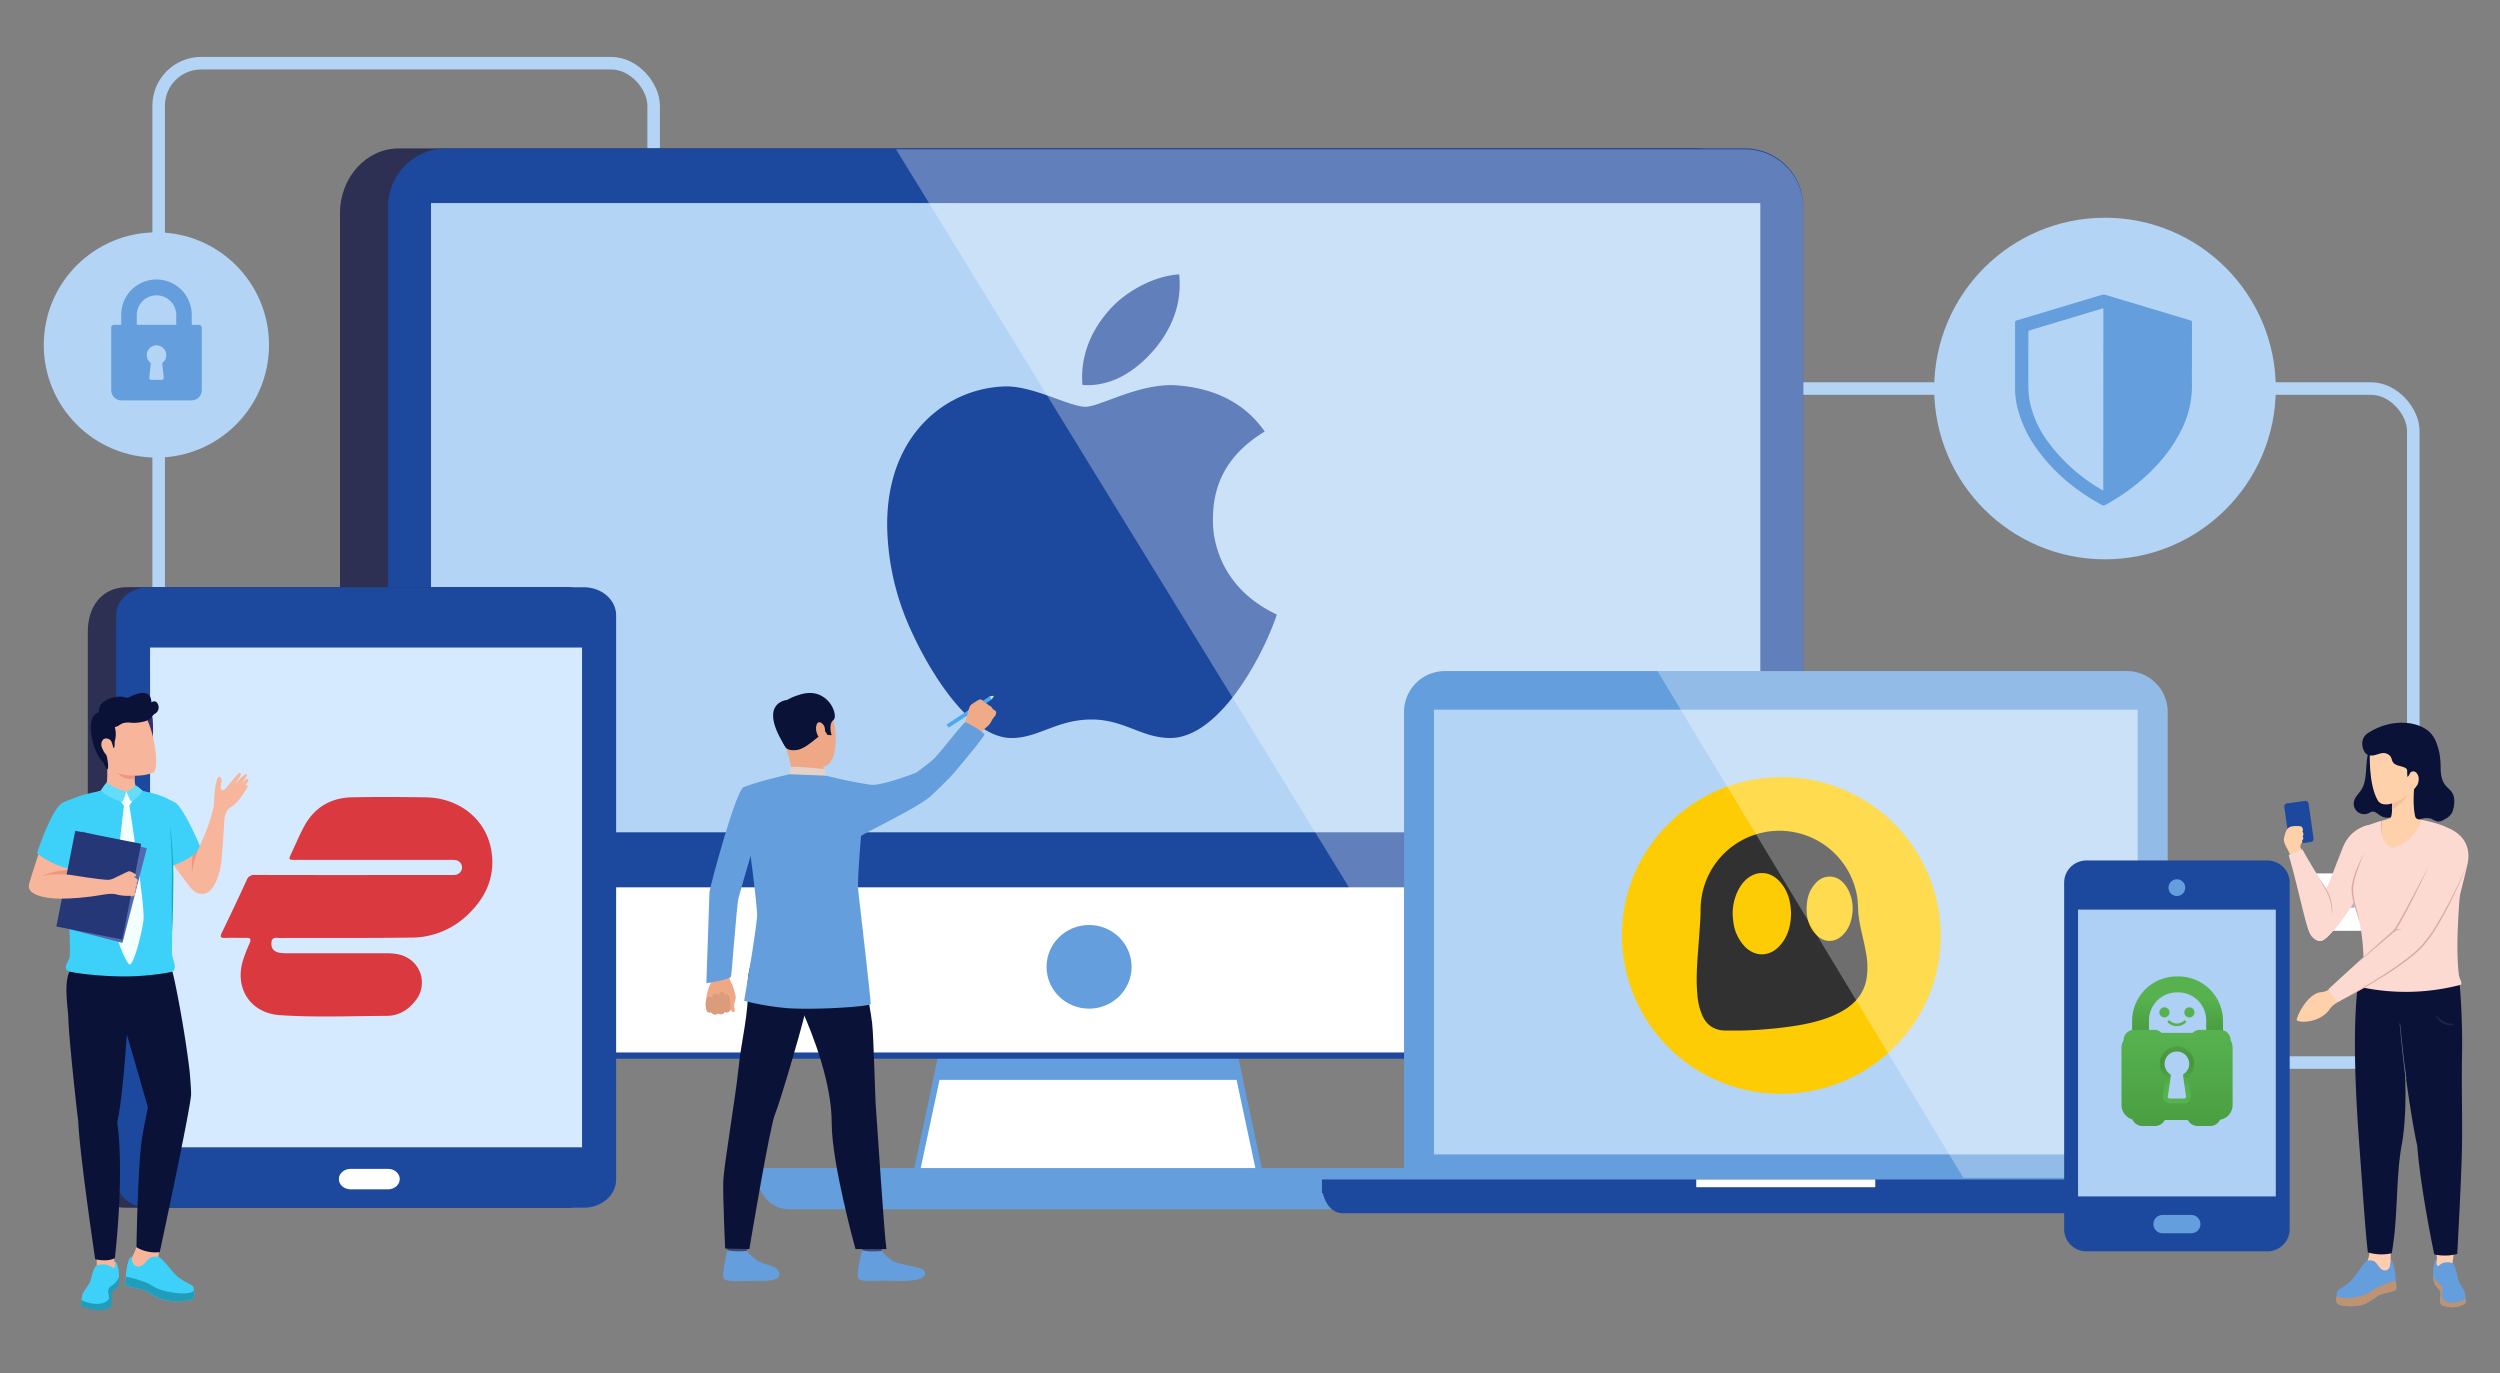 <svg xmlns="http://www.w3.org/2000/svg" xmlns:xlink="http://www.w3.org/1999/xlink" viewBox="0 0 1196 657"><rect x="0" y="0" width="1196" height="657" fill="#808080" stroke="none"/><defs><linearGradient id="Degradado_sin_nombre_5" x1="-1161.3" y1="2008.23" x2="-1161.29" y2="2006.67" gradientTransform="matrix(26.67, 0, 0, -17.65, 32008.65, 35923.45)" gradientUnits="userSpaceOnUse"><stop offset="0" stop-color="#56b14e"/><stop offset="0.54" stop-color="#4a9e41"/><stop offset="1" stop-color="#357c2a"/></linearGradient><linearGradient id="Degradado_sin_nombre_2" x1="-1176.88" y1="1999.5" x2="-1176.88" y2="2001.06" gradientTransform="matrix(32.64, 0, 0, -28.25, 39452.62, 57025.18)" gradientUnits="userSpaceOnUse"><stop offset="0" stop-color="#4a9e41"/><stop offset="1" stop-color="#56b14e"/></linearGradient><linearGradient id="Degradado_sin_nombre_3" x1="-1020.26" y1="2007.22" x2="-1020.29" y2="2008.33" gradientTransform="matrix(10.04, 0, 0, -16.64, 11289.46, 33920.23)" gradientUnits="userSpaceOnUse"><stop offset="0" stop-color="#56b14e"/><stop offset="0.3" stop-color="#4a9e41"/><stop offset="0.35" stop-color="#45973c"/><stop offset="0.52" stop-color="#3c8732"/><stop offset="0.72" stop-color="#367e2b"/><stop offset="1" stop-color="#357c2a"/></linearGradient><linearGradient id="Degradado_sin_nombre_4" x1="-1020.26" y1="2007.22" x2="-1020.29" y2="2008.33" gradientTransform="matrix(10.04, 0, 0, -16.64, 11289.46, 33920.23)" gradientUnits="userSpaceOnUse"><stop offset="0" stop-color="#56b14e" stop-opacity="0.15"/><stop offset="1" stop-color="#9bf893" stop-opacity="0.26"/></linearGradient></defs><g style="isolation:isolate"><g id="Capa_1" data-name="Capa 1"><rect x="801.61" y="185.87" width="352.92" height="322.44" rx="20.32" style="fill:none;stroke:#b4d4f5;stroke-miterlimit:10;stroke-width:6px"/><rect x="75.9" y="30.24" width="236.8" height="399.1" rx="20.32" style="fill:none;stroke:#b4d4f5;stroke-miterlimit:10;stroke-width:6px"/><path d="M839.69,474c0,17.13-12.58,31-28.11,31H190.76c-15.53,0-28.11-13.87-28.11-31V102c0-17.12,12.58-31,28.11-31H811.58c15.53,0,28.11,13.88,28.11,31Z" style="fill:#2d3053"/><polygon points="603.54 565.53 437.5 565.53 461.51 452.96 579.54 452.96 603.54 565.53" style="fill:#fff;stroke:#649edd;stroke-miterlimit:10;stroke-width:3px"/><polygon points="594.68 516.61 580.81 452.96 460.24 452.96 446.37 516.61 594.68 516.61" style="fill:#649edd"/><path d="M663.35,578.51H377.7c-15.16,0-17.49-19.71-17.49-19.71H680.83S678.5,578.51,663.35,578.51Z" style="fill:#649edd"/><path d="M862.69,430.45a27.87,27.87,0,0,1-28.11,27.64H213.76a27.87,27.87,0,0,1-28.11-27.64V98.68A27.88,27.88,0,0,1,213.76,71H834.58a27.88,27.88,0,0,1,28.11,27.65Z" style="fill:#1c489e"/><path d="M185.65,423v54.41A27.88,27.88,0,0,0,213.76,505H834.58a27.88,27.88,0,0,0,28.11-27.64V423Z" style="fill:#fff;stroke:#1c489e;stroke-miterlimit:10;stroke-width:3px"/><rect x="206.19" y="97.15" width="635.95" height="301.02" style="fill:#b4d4f5"/><ellipse cx="521.01" cy="462.53" rx="20.34" ry="20.01" style="fill:#649edd"/><path d="M610.83,294c-6,18.22-26.74,58.73-50.82,59.07-13.91,0-22.08-8.86-37.82-8.86-16.26,0-25.08,8.56-37.56,8.86-23.85.75-46.74-43.83-53.07-62a123.08,123.08,0,0,1-7.14-40.22c0-43.93,29.36-65.52,57-66,13.37,0,30.42,9.76,37.85,9.76,7,0,26.24-11.64,43.82-10.25,18.57,1.44,32.65,8.77,41.95,22.08-16.65,10.11-24.86,23.83-24.76,42C580.27,249.44,578.54,278.8,610.83,294Zm-93-109.85c-1.07-13.66,4-25.8,12.69-35.61,7.86-9.16,21.69-16.59,33.61-17.28.42,5.25,1.66,19.86-11.88,35.91C542.53,178.51,530.75,185.15,517.81,184.16Z" style="fill:#1c489e"/><g style="opacity:0.3"><path d="M834.58,71.45H428.67L695,505.43H834.58a27.87,27.87,0,0,0,28.11-27.64V99.1A27.88,27.88,0,0,0,834.58,71.45Z" style="fill:#fff"/></g><path d="M1036.94,567.1V340.59a19.54,19.54,0,0,0-19.54-19.54H691.23a19.54,19.54,0,0,0-19.54,19.54V567.1Z" style="fill:#649edd"/><path d="M1066.07,580.43H642.56c-8.78,0-10.13-11.63-10.13-11.63h443.78S1074.86,580.43,1066.07,580.43Z" style="fill:#1c489e"/><rect x="632.43" y="564.26" width="443.78" height="6.52" style="fill:#1c489e"/><rect x="811.49" y="564.26" width="85.64" height="3.7" style="fill:#fff"/><rect x="685.98" y="339.51" width="336.68" height="212.77" style="fill:#b4d4f5"/><ellipse cx="852.51" cy="447.69" rx="56.32" ry="66.19" style="fill:#313131"/><path d="M852.23,371.79c-41.9,0-76.12,33.83-76.31,75.12a76,76,0,0,0,75.68,76.36c42.54.16,76.81-33.64,76.82-75.49A76,76,0,0,0,852.23,371.79Zm40.7,96.6c-1.33,7.16-5.7,12-11.85,15.46-6.36,3.57-13.32,5.34-20.43,6.61A197.14,197.14,0,0,1,832.89,493c-2.47,0-4.95,0-7.42,0-5.28,0-9-2.5-11.14-7.3A31.09,31.09,0,0,1,812,475.47c-.79-8.59.14-17.12.74-25.67.33-4.82.8-9.64.82-14.48a37.71,37.71,0,0,1,74.86-6.64c.53,3.18.37,6.39.76,9.57.72,5.8,2.45,11.39,3.43,17.13A36.48,36.48,0,0,1,892.93,468.39Z" style="fill:#fdcc04"/><path d="M856.83,437.15c-.14,6-1.6,11.39-5.85,15.74-4.8,4.9-11.38,4.87-16.22,0a20.7,20.7,0,0,1-5.6-12.57,24.49,24.49,0,0,1,3.2-15.91,16.3,16.3,0,0,1,2.76-3.43c4.63-4.41,11-4.43,15.54,0S856.7,431.05,856.83,437.15Z" style="fill:#fdcc04"/><path d="M886.32,435.12c-.22,4.45-1.3,8.76-4.71,12.16-3.82,3.81-9,3.82-12.72-.08-4.19-4.36-5.1-9.76-4.39-15.51a15.74,15.74,0,0,1,4.45-9.53,8.6,8.6,0,0,1,12.76.07C884.63,425.16,886.41,430.08,886.32,435.12Z" style="fill:#fdcc04"/><path d="M1037.06,563.47V340.59a19.53,19.53,0,0,0-19.53-19.54H792.93L939.27,563.47Z" style="fill:#fff;opacity:0.3"/><path d="M998.12,411.66h86.63a10.63,10.63,0,0,1,10.63,10.63V588a10.64,10.64,0,0,1-10.64,10.64H998.12A10.63,10.63,0,0,1,987.49,588V422.29A10.63,10.63,0,0,1,998.12,411.66Z" style="fill:#1c489e"/><rect x="994.13" y="435.16" width="94.61" height="137.21" style="fill:#aed0f4"/><path d="M1045.41,424.66a4,4,0,1,1-4-4A4,4,0,0,1,1045.41,424.66Z" style="fill:#649edd"/><path d="M1052.69,585.61a4.37,4.37,0,0,1-4.38,4.37h-13.75a4.36,4.36,0,0,1-4.37-4.37h0a4.37,4.37,0,0,1,4.37-4.38h13.75a4.38,4.38,0,0,1,4.38,4.38Z" style="fill:#649edd"/><path d="M282.38,556.58c0,11.72-4.46,21.21-10,21.21h-212c-13.42,0-18.37-9.49-18.37-21.21V302.11c0-11.71,6.5-21.21,18.88-21.21H272.41c5.51,0,10,9.5,10,21.21Z" style="fill:#2d3053"/><path d="M71,577.76c-8.54,0-15.46-6-15.46-13.41v-270c0-7.41,6.92-13.41,15.46-13.41H279.29c8.54,0,15.47,6,15.47,13.41v270c0,7.41-6.93,13.41-15.47,13.41Z" style="fill:#1c489e"/><rect x="71.8" y="309.78" width="206.65" height="239.09" style="fill:#d6eaff"/><path d="M191.25,564.08c0,2.72-2.53,4.91-5.66,4.91H167.77c-3.13,0-5.67-2.19-5.67-4.91h0c0-2.71,2.54-4.91,5.67-4.91h17.82c3.13,0,5.66,2.2,5.66,4.91Z" style="fill:#fff"/><path d="M169.1,418.62c-15.7,0-31.4,0-47.1-.05a3.73,3.73,0,0,0-4,2.5q-5.81,12.65-11.89,25.15c-1.13,2.32-.24,2.53,1.76,2.47,3.31-.09,6.63,0,9.94,0,2.17-.06,2.43.69,1.6,2.56a76.4,76.4,0,0,0-3.11,8c-4.25,13.51,3.49,25.46,17.62,26.4,17,1.14,34,.41,51.05.34,5.95,0,10.55-3,14.06-7.63a13.64,13.64,0,0,0-5.18-20.71c-3-1.42-6.17-1.61-9.38-1.61-15.48,0-31,0-46.44,0a24.54,24.54,0,0,1-4.29-.24c-2.64-.46-4.11-2-3.9-4.83.22-3,2.5-2.24,4.23-2.24,20.9-.06,41.79.08,62.69-.18a38.86,38.86,0,0,0,27-10.95c9.1-8.64,13.56-19.14,11.11-31.67-2.83-14.5-15.6-24.29-31.35-24.5-11.72-.16-23.44-.23-35.15,0-9.9.21-17.66,4.64-22.56,13.35-2.38,4.22-4.21,8.75-6.28,13.14-1.62,3.44-1.61,3.45,2.15,3.45H215a13.81,13.81,0,0,1,3.29.19,3.47,3.47,0,0,1,2.71,3,3.4,3.4,0,0,1-1.61,3.39c-1.19.85-2.54.64-3.85.64Z" style="fill:#da3940"/><path d="M69.72,379.05c-1.12,2.62-4.62,6.05-7.43,6.48C52.7,386.94,48.47,381,47,378.75c.19-.08.51-.17.74-.24a5.6,5.6,0,0,0,3.42-4.64,46,46,0,0,0-.37-11L64,367.59c.14.92.24,1.93.32,3,0,.63.08,1.24.11,1.84s0,1.12.05,1.63a4.41,4.41,0,0,0,2.62,3.89Z" style="fill:#f7b59c"/><path d="M67.06,353.2a7.68,7.68,0,0,0,1.77,5.15A5,5,0,0,0,72,360.52c1.39.16,1.5-16.76.81-17.67a4.29,4.29,0,0,0-4.09-1.57" style="fill:#362d70"/><path d="M64.46,372.39a14,14,0,0,1-3.11.23c-3.12-.5-4.88-2.28-5.52-4.08a20.77,20.77,0,0,0,8.52,2C64.39,371.18,64.43,371.79,64.46,372.39Z" style="fill:#ed9780"/><path d="M67.46,340.17c6.31,5.46,9,28,6,29.34-5.57,2.49-16.05,2.16-20.9-1.62C47.3,363.79,47,354.11,47,348c-.07-5.56,1.29-13,8.33-12.81A19.45,19.45,0,0,1,67.46,340.17Z" style="fill:#f7b59c"/><path d="M50.07,346.59a5.89,5.89,0,0,0,6.41.71A22.56,22.56,0,0,1,58.7,346a9.73,9.73,0,0,1,4.17-.22,19.36,19.36,0,0,0,5.92-.59A6.84,6.84,0,0,0,71.52,344a9.28,9.28,0,0,0,1.42-1.38,4.22,4.22,0,0,1,.77-.91,6,6,0,0,1,.69-.41,3.53,3.53,0,0,0,.39-5.45,1.62,1.62,0,0,0-.68-.34,2.47,2.47,0,0,0-1.68.51,5.81,5.81,0,0,0-.76-3,3.82,3.82,0,0,0-2.77-1.51,8.19,8.19,0,0,0-3.21.44,19.19,19.19,0,0,0-3.13,1.23,4.4,4.4,0,0,1-1.69.6,6.9,6.9,0,0,1-2-.4,8.55,8.55,0,0,0-3.45.11,13,13,0,0,0-5.83,2.27,5.61,5.61,0,0,0-2.11,6" style="fill:#0a1237"/><path d="M52.94,344.07a6.74,6.74,0,0,1,2,3.87,12.35,12.35,0,0,1,0,6.58c-.2.6.05,3.46-.57,3.34-.24-.05-.52-2-1.09-3.12-.87-1.68-3.35-1.89-4.17-.66-1.48,2.2,0,4.22.43,5.24.37.83,1.27,1.57,1.52,2.41.31,1.08,1,5.09.45,6.15-.47.89-1.74-2.8-2.41-3.46-5-4.9-8.27-20.62-2.89-23.18a4.22,4.22,0,0,1,3.32-.47" style="fill:#0a1237"/><path d="M82.48,464.82c-3.3,4.38-16.12,4.15-21.6,3.86-21.14-1.1-27.63-3.86-27.63-3.86-4-1.21,0-5.3.12-7.26.58-16.6-2.79-42.62-2.79-42.62l7-33.89a73.64,73.64,0,0,1,10-2.54s4.19,6.89,12,7a8.84,8.84,0,0,0,9.11-7,48.19,48.19,0,0,1,11.71,3.72l2.29,31.06-.43,42.1a14.23,14.23,0,0,0,.87,4.42C83.69,461.43,84.12,463.73,82.48,464.82Z" style="fill:#3dd1f9"/><path d="M91.18,397.53s8.18,16.13,9.13,18.24c3.16,6.94-3.2,16-9.08,9-2.77-3.3-13.57-18.25-13.57-18.25" style="fill:#f7b59c"/><path d="M92.76,403.17s-2.18,13.12,0,20l4-16.28Z" style="fill:#ed9780"/><path d="M36.29,407.88a91.23,91.23,0,0,1-3.8,8.33,59.88,59.88,0,0,1-3.2,5.46,20.58,20.58,0,0,1-4.44,5c-5.83,4.32-11.34-1.88-11-3.5s5.26-16.71,5.26-16.71Z" style="fill:#f7b59c"/><path d="M32.49,416.21a59.88,59.88,0,0,1-3.2,5.46H24.67L20.24,419A35.44,35.44,0,0,1,32.49,416.21Z" style="fill:#ed9780"/><path d="M83.87,384a52.58,52.58,0,0,0-9.58-4.09L77,387.26l-.69.14s-1.83,9.39-1.83,9.72S78.16,408,78.16,408l4.24,6.05a31.12,31.12,0,0,0,13.71-8.31S88.21,386.8,83.87,384Z" style="fill:#3dd1f9"/><path d="M30,384a85.64,85.64,0,0,1,10.63-3.87l-2.08,7.23.69.13s1.94,9.41,1.84,9.72a115.52,115.52,0,0,1-7.81,18.49,41.22,41.22,0,0,1-15.58-7.49S24.58,386.91,30,384Z" style="fill:#3dd1f9"/><path d="M51.05,374.73s-1.73,3.71-4.22,3.91c0,0,2.94,7.53,13.19,7.66,0,0,7.34-.31,9.17-7.67a8.55,8.55,0,0,1-4.23-2.8,5.25,5.25,0,0,1-3.45,2.68s-.3,4.63-.83,4.94-1-4.94-1-4.94S56,378.33,51.05,374.73Z" style="fill:#3dd1f9"/><path d="M81.24,393.92c.59,4.3,1,8.63,1.3,13s.45,8.68.42,13-.12,8.67-.18,13-.23,8.68-.45,13c-.13-4.34-.15-8.68-.18-13s0-8.67.09-13,0-8.66-.21-13S81.57,398.25,81.24,393.92Z" style="fill:#1baac1"/><path d="M59.31,385.14s-5.69,47.11-5.24,54.25,6,21.37,7.91,22,5.89-14.82,6.69-21.27-6.81-55.11-6.81-55.11" style="fill:#f3feff"/><path d="M58.61,379a5.17,5.17,0,0,1,3.49-.19c.77.35,1.56,2.49,1.68,3.1s-1.25,2.69-1.86,3.44a11,11,0,0,1-2.61.13,8.21,8.21,0,0,1-2-3.69A3.72,3.72,0,0,1,58.61,379Z" style="fill:#f3feff"/><path d="M112,381.75l-.62-1.74-4-2L104,379.8l-1.17,5.12.26.56-.79,0a85.29,85.29,0,0,1-3,10.32c-1.72,4.73-4.33,9.73-5.19,12.43-.24.75-.55,1.78-.89,3h0s-.11.33-.26.89l-.06.18h0c-.89,3.3-3.12,13.21,1.78,14.95,8.84,3.15,11.15-14.37,11.15-14.37.69-6.86,1.18-14.73,1.47-20.22a10.86,10.86,0,0,1,1.57-5.2,9.43,9.43,0,0,1,2.31-1.87C113.1,384.36,112,381.75,112,381.75Z" style="fill:#f7b59c"/><path d="M102.28,385.68s.18-10.68,2.12-14.05a1.28,1.28,0,0,1,1.52,1c.42,1.29-.65,3.57-.21,4.76s1.13.68,2,0,6.14-7.7,7-7.66.46,1.09.14,1.7-3,4.66-3,4.66,5.12-6.73,6.2-5.67c.7.69-4.16,6.73-4.16,6.73s4.06-5.44,4.81-4.43-3,5.06-3,5.06,2.17-2.74,2.68-2.19c.63.71-2.35,4.59-3.16,5.84s-3,3.68-4.16,4.14-2,.72-2.31,1.6" style="fill:#f7b59c"/><rect x="31.16" y="400.12" width="32.13" height="46.66" transform="matrix(0.97, 0.25, -0.25, 0.97, 108.89, 1.86)" style="fill:#516aaf"/><rect x="31.16" y="400.12" width="32.13" height="46.66" transform="translate(82.87 -1.13) rotate(11.16)" style="fill:#253777"/><path d="M32,418.38c-.79,0-1.87-.07-3.11-.1h0l-.93,0H27.8c-3.42,0-13.57.37-14,5.55-.33,4,6.72,6,15,6.08,11.26.13,24.78-2.63,25-2.68L53.32,421C46.07,420.86,34.84,418.52,32,418.38Z" style="fill:#f7b59c"/><path d="M65.84,421.17c-.12-.62-.82-1.25-2.05-1.71l.08,0c1,.18,1.35-.6,1.14-1s-2.66-1.82-3.37-1.65-4.34,2.09-5.83,2.68A11.23,11.23,0,0,1,51.76,421l-.92,6.78a13,13,0,0,1,4.4,0,21.18,21.18,0,0,0,7.36.74l-.07.34a3.17,3.17,0,0,0,1.79-.55c.61-.55.1-1.61.1-1.61a1.26,1.26,0,0,0,.54-.94,1.68,1.68,0,0,0-.16-1.07,3.32,3.32,0,0,0,.69-1.14,2.93,2.93,0,0,0-.15-1.09S65.93,421.64,65.84,421.17Z" style="fill:#f7b59c"/><path d="M51.14,374.32a23.22,23.22,0,0,0,9.25,4.31s-1.4,4.74-1.84,4.88-6.68-1.73-10.3-5.37C48.25,378.14,50.65,374.37,51.14,374.32Z" style="fill:#64ddf9"/><path d="M60.39,378.63s1.93,4.53,2.31,4.67,3.79-1.73,5.43-5.07c0,0-2.65-2.51-3.17-2.4A12.1,12.1,0,0,1,60.39,378.63Z" style="fill:#64ddf9"/><path d="M65.81,594.77a28.92,28.92,0,0,1-2.83,7l.18,6.17,3.29,1.47,9.32-8.1a43.79,43.79,0,0,0,.39-4.58Z" style="fill:#f7b59c"/><path d="M60.11,614.83c.65,1,7.86,1.68,9.62,2.7s5.83,3.88,10.12,4.61,11,.44,12.4-.78.37-3.79.37-3.79.36-1.57-.36-2.26-4.69-2.39-7.33-4.61-6.34-7.73-8.8-9.3a5.75,5.75,0,0,0-3.31,0c-2.35.49-3.15,3.29-5.21,4.16a3,3,0,0,1-4-1.16c-.42-.85-.43-3.27-1.13-3.09s-2.37,5.75-2.22,9.5C60.29,610.84,59.45,613.77,60.11,614.83Z" style="fill:#3dd1f9"/><path d="M60.11,614.83c.65,1,7.86,1.68,9.62,2.7s5.83,3.88,10.12,4.61,11,.44,12.4-.78.37-3.79.37-3.79-1.54,2.1-10,.77-9.33-3.37-12.08-4.49-8-2.89-10.27-3C60.29,610.84,59.45,613.77,60.11,614.83Z" style="fill:#209dba"/><path d="M54.75,603.51l-.38-3.64-8.09.18v5.44l1.47,5.73s6.44.07,6.5-.06,1.54-6.4,1.54-6.4Z" style="fill:#f7b59c"/><path d="M54.75,603.51s.87,1.65.13,2.75-1.16-.39-3.46-1.07-5.06-.17-5.88.89-1.43,3.54-2.13,6.23-3.56,5.15-3.94,7a13.61,13.61,0,0,0-.54,4.16c.16.94,5.32,3.79,13.15,1.47,0,0,1.53-.43.86-4.4s2.89-3,3.74-7.26S56.15,603.17,54.75,603.51Z" style="fill:#3dd1f9"/><path d="M56.94,611a11.67,11.67,0,0,1-2,2.87c-1,.9-2.69,1.78-3.07,3s.4,3,.26,4.17-2.11,2.5-5,2.71-7.12-1-8.14-1.92c0,0-.43,2.29,0,2.86s1.95,1.23,6.07,1.92,7.68-.62,8.12-1.94-.08-5.22.24-6.12,3-2.75,3.16-3.45S57.35,611.81,56.94,611Z" style="fill:#209dba"/><path d="M32.69,487.12c.26,9.22,3.69,41.21,4.76,49.5.53,14.9,8.09,65.81,8.09,65.81,6.75,1.42,9.42-.6,9.42-.6s4.69-39.31,1.11-64.91c2.72-11.77,4.58-42,4.58-42,2.53,8.27,10.1,34.79,10.1,34.79s-2.26,11.12-2.9,15.47c-1.95,13.12-2.57,51.49-2.57,51.49A17.46,17.46,0,0,0,76.43,599s15-69.82,15-75.7c0-1.56-.24-5.4-.68-10.46,0,0,0-.05,0-.09-2.43-20.63-7.18-44.33-8.28-47.94-2.06.64-10.88,2-19.32,2.26-9.25.31-22.92-.73-29.91-2.26C30.42,470.77,32.54,482.07,32.69,487.12Z" style="fill:#0a1237"/><path d="M1104.66,421.64l6.13,20.52a4.36,4.36,0,0,0,4.18,3.12h48.8v-2.77h-16l-6.52-21.82a4,4,0,0,0-3.87-2.87h-29.89A3,3,0,0,0,1104.66,421.64Z" style="fill:#fff"/><ellipse cx="1125.04" cy="431.55" rx="2.42" ry="2.92" transform="translate(-77.72 358.6) rotate(-17.52)" style="fill:#383874;opacity:0.38"/><path d="M347.59,464a9.42,9.42,0,0,1,1.2,3.18,14.65,14.65,0,0,0,1.47,3.75,36.27,36.27,0,0,1,1.78,6.26c0,.45-1,3.28-.84,4.19s.66,2.7-.15,2.82-1.74-1.35-1.74-1.35a1.19,1.19,0,0,1-.61,1.15,2,2,0,0,1-2.05.08s-.49.91-1.11,1a2.53,2.53,0,0,1-2-.28,2.44,2.44,0,0,1-1.55.5,2,2,0,0,1-1.71-1.07s-1.53.31-2-.4a7.21,7.21,0,0,1-.55-2.13A24.85,24.85,0,0,1,339.65,471c2-4.21-.5-8.31-.5-8.31Z" style="fill:#eea886"/><path d="M349.52,482.26s.14-5.24-1.24-6.36-1.54.78-1.54.78.19-1.87-1.32-2.12-1.57,2-1.57,2a1.46,1.46,0,0,0-1.83-1.15c-1.58.3-1.2,2.14-1.2,2.14s-1.52-1.81-2.5-.07c-1.65,2.92-.06,6.38-.06,6.38s.47.79,2,.4c0,0,1,2,3.26.57,0,0,2.31,1.27,3.15-.76A1.91,1.91,0,0,0,349.52,482.26Z" style="fill:#db9c7c"/><path d="M365.36,388.46s-9,29.91-12,40.94c-.95,3.46-3.25,36.49-3.66,37.82s-11.78,3.16-11.78,3.16,1.38-41.33,1.5-43.59,12.56-48.4,16.18-50.05c2.7-1.23,4.13-.21,7.54,2.32C367.93,382.62,365.36,388.46,365.36,388.46Z" style="fill:#649edd"/><rect x="451.36" y="339.71" width="24.54" height="1.82" transform="translate(-110.83 309.57) rotate(-33.21)" style="fill:#4da8f2"/><path d="M476.59,340.86a5.51,5.51,0,0,1-.53,1.63s-.67.8-1.12,1.4a3.93,3.93,0,0,0-.32.48,9.75,9.75,0,0,1-1.7,2.63c-1,1-4.78,4.15-4.78,4.15l-3.27-2.77-3.39-1.52s1.9-8.25,2.71-9.28a3.22,3.22,0,0,1,.24-.28,13.18,13.18,0,0,1,2.12-1.46c.17-.14,1.91-1.39,2.53-1.23a2.09,2.09,0,0,1,1.57,1.31,5,5,0,0,1,2.32,1.49,3.11,3.11,0,0,1,2,1.87S476.52,339.89,476.59,340.86Z" style="fill:#efaa88"/><path d="M358.08,592.64s-.81,5.67-.92,6.53-9.09-.51-9.09-.51l-.73-6.75S357,591.84,358.08,592.64Z" style="fill:#424773"/><path d="M357.26,598.44a24.43,24.43,0,0,0,5.61,4.92c2.75,1.49,7.09,2.08,8.72,3.62,1.17,1.11,4.28,5.91-7.17,5.81s-17,.68-18.19-1.16S348,598.06,348,598.06,350.71,599,357.26,598.44Z" style="fill:#649edd"/><path d="M422.54,592.64s-.82,5.67-.92,6.53-9.1-.51-9.1-.51l-.73-6.75S421.42,591.84,422.54,592.64Z" style="fill:#424773"/><path d="M421.72,598.44a24.53,24.53,0,0,0,5.6,4.92c2.76,1.49,12.9,2.71,14.53,4.26,1.18,1.11,3.14,5.59-13,5.17-11.45-.29-17,.68-18.2-1.16s1.78-13.57,1.78-13.57S415,599.1,421.72,598.44Z" style="fill:#649edd"/><path d="M365.53,446.77s-8.45,13.43-7.82,25.57-3.06,25.39-4.33,38.07C352,524.55,346.17,558,346,565.58s.9,31.71.9,31.71l11.59.27s9.74-58.52,12.27-64.49,15-48.53,15.45-53.3S365.53,446.77,365.53,446.77Z" style="fill:#0a1237"/><path d="M410,448.59s6.37,33.27,7.21,40.7,1.4,36,1.82,40.6,3.93,60.63,5.05,67.67H409.28s-11.38-40.8-11.38-60.11-8.79-42-14.47-54.7-18.66-13-22.15-36.67C361.28,446.08,405.31,441.09,410,448.59Z" style="fill:#0a1237"/><path d="M379.64,333.86s11.34-4.24,16.58,4.4,4.72,25.93-1,28.05-14.31,1-17.23-4.39-5.57-13.21-5.45-18.43S376.66,335.37,379.64,333.86Z" style="fill:#eea886"/><path d="M394,366.71s-.47,3.06.31,4.57-14.7,1.55-14.7,1.55A100.82,100.82,0,0,0,376,357.69C373.58,350.75,394,366.71,394,366.71Z" style="fill:#eea886"/><path d="M376,357.69s1.07,1.76,5.43,1.07,9.68-6.48,11.5-7.12,1.84-1.7,1.84-1.7l1.14,1.66,1.94.12s-1.77-5.19.89-7.3-2.76-16.8-16.74-11.91c0,0-10.75,3-10.36,9.07S373.56,354.64,376,357.69Z" style="fill:#0a1237"/><path d="M395.22,371.1s-.05-2.88-1.36-3.16-14.42-1.54-16-.91v3.36S380.93,372.29,395.22,371.1Z" style="fill:#e2d2ca"/><path d="M394.44,347.71c-.24-1-2.85-3.95-3.84-.81s1.5,7.35,2.9,7S395.06,350.31,394.44,347.71Z" style="fill:#eea886"/><path d="M416.92,375.46c-9-1.18-21.7-4.36-21.7-4.36l-17.39-.71s-15.95,3.51-22.23,6.35c-.6.27-.6,14.23-2.24,17.9l5.21,11s3,21.77,3.63,31.45c.29,4.45-6.2,41.68-6.2,41.68a120.07,120.07,0,0,0,18.82,3.36c11.87,1.31,41.51-.47,41.7-1.88s-5.74-52.18-6-54.81c-.4-4,1.4-25.48,1.4-25.48,2.74-2.13,26.79-13.29,33.35-19.11,1.76-1.56,9.17-8.77,11.27-11.27,7.47-8.82,13.58-16.39,14.33-18,.84-.93-8.11-5.79-8.92-6.06s-10.8,12.83-14.68,17c-1.73,1.88-8.93,7.11-8.93,7.11S422.54,375.79,416.92,375.46Z" style="fill:#649edd"/><path d="M376.41,334.88S361.94,336,376,357.69Z" style="fill:#0a1237"/><polygon points="474.4 334.66 475.58 332.85 473.4 333.13 474.4 334.66" style="fill:#dfe1e8"/><path d="M1144.16,595.58a38.6,38.6,0,0,0-.42,8l-.15,6.34-2.87,1.51-8.1-8.32a16,16,0,0,0,1.11-6Z" style="fill:#ffccb0"/><path d="M1146.24,617c-.57,1.08-6.84,1.73-8.37,2.77s-5.06,4-8.8,4.74-9.52.45-10.78-.8-.32-3.9-.32-3.9-.32-1.61.31-2.32,4.08-2.46,6.38-4.74,5.51-8,7.65-9.56a4.3,4.3,0,0,1,2.88,0c2,.5,2.74,3.38,4.52,4.27a2.44,2.44,0,0,0,3.46-1.19c.37-.87.37-3.36,1-3.18s2.06,5.91,1.93,9.77C1146.08,612.88,1146.81,615.89,1146.24,617Z" style="fill:#649edd"/><path d="M1146.24,617c-.57,1.08-6.84,1.73-8.37,2.77s-5.06,4-8.8,4.74-9.52.45-10.78-.8-.32-3.9-.32-3.9,1.34,2.16,8.68.79,8.11-3.46,10.5-4.61,7-3,8.93-3.1C1146.08,612.88,1146.81,615.89,1146.24,617Z" style="fill:#bf9271;mix-blend-mode:multiply"/><path d="M1165.86,602.44l-.36-4.74,8.63.53-.92,6.25-1.28,5.89s-5.6.07-5.64-.06-1.34-6.58-1.34-6.58Z" style="fill:#ffccb0"/><path d="M1164,610.15a17.39,17.39,0,0,0,.21,2.32c.74,4.39,3.83,3.38,3.25,7.46s.75,4.53.75,4.53c6.81,2.38,11.29-.55,11.44-1.51a7.23,7.23,0,0,0,0-1.32l0-.4c-.09-.72-.24-1.58-.42-2.56-.34-1.88-2.82-4.42-3.43-7.18s-1.13-5.32-1.85-6.41-3.13-1.6-5.11-.91-2.38,2.22-3,1.09a3.68,3.68,0,0,1,.12-2.82C1164.85,602.15,1163.85,606.24,1164,610.15Z" style="fill:#649edd"/><path d="M1164,610.15a17.39,17.39,0,0,0,.21,2.32c.74,4.39,3.83,3.38,3.25,7.46s.75,4.53.75,4.53c6.81,2.38,11.29-.55,11.44-1.51a7.23,7.23,0,0,0,0-1.32l0-.4c-.9,1-4.58,2.2-7.09,2s-4.2-1.54-4.34-2.77.56-3.06.23-4.3-1.78-2.13-2.67-3A12.46,12.46,0,0,1,1164,610.15Z" style="fill:#bf9271;mix-blend-mode:multiply"/><path d="M1176.73,471.05s1.43,15.63,1.11,33.31c-.31,17.37.26,30.89-.07,46.09s-2.22,49.38-2.22,49.38-4.26,1.62-11,.31c0,0-6.5-30.83-8.15-52-2.92-13.22-6-37-6-37s1.48,20.72-1.43,36.62-1.64,34.44-4.77,51.79a22.08,22.08,0,0,1-11.42-.44c-1.23-10.46-2.29-27.16-4-50.14-1.7-22.8-3.63-56.38-.57-79.44" style="fill:#0a1237"/><path d="M1148,489.71c.69,7,1.3,14.08,2.19,21.09a47.46,47.46,0,0,0,.83,5.32c0,.11.2.09.19,0-.33-3.41-.9-6.79-1.29-10.19-.42-3.69-.79-7.38-1.19-11.07-.18-1.71-.36-3.42-.55-5.13,0-.11-.19-.11-.18,0Z" style="fill:#687fa0"/><path d="M1174.18,489.53s-4.33,2.78-9.75-4.58-3.52,17-3.52,17l6.47,3.41s5.44-.42,5.62-1.06S1174.18,489.53,1174.18,489.53Z" style="fill:#0a1237"/><path d="M1174.48,489.71a4.58,4.58,0,0,1-2.79.74,6.73,6.73,0,0,1-2.85-.77,8.78,8.78,0,0,1-2.32-1.76c-.33-.36-.62-.74-.91-1.12s-.5-.82-.71-1.24a13.71,13.71,0,0,1,1.09.9l1.07.86a15.86,15.86,0,0,0,2.25,1.44A8.43,8.43,0,0,0,1174.48,489.71Z" style="fill:#222251"/><path d="M1098.33,396.08a4.47,4.47,0,0,0,1-1.84c.12-.84-.38-1.32-.72-1.25s-1.31,1.32-1.84,1.89-1.34,1.61-1.34,1.61" style="fill:#f4c3ae"/><rect x="1093.93" y="383.64" width="11.73" height="19.87" rx="1.46" transform="translate(-44.11 157.1) rotate(-8.01)" style="fill:#1c489e"/><path d="M1101.59,407.42a22.24,22.24,0,0,1-1.13-2.29c-.14-.47.46-.51.15-2,0,0,1.1-5.4-.09-6.68s-4.64-1.59-5.61-.39c-1,.3-1.85,2.89-2.25,4.91s1.35,4.59,1.75,5.4,1.35,3,1.35,3" style="fill:#ffd1ab"/><path d="M1103.59,440.06a13.94,13.94,0,0,1,3.35,8.88c1.32,1.05,3,1.63,4.3.92a12.06,12.06,0,0,0,2.09-1.54,90.77,90.77,0,0,0,6.77-7.81c.24-.32.37-.52.37-.52,5.48-7.19,11-16.57,13.87-26.84,1.52-5.43.94-11.81-4.15-14.56,0,0-4.24,1-7,6.22-2.15,4-6.45,12.81-10.52,20.6C1108.7,433,1105,439.57,1103.59,440.06Z" style="fill:#fcdad1"/><path d="M1132.76,394.8a16.69,16.69,0,0,0-11,8.58,35.31,35.31,0,0,0-1.51,3.45c-2,5-4.28,11.12-6.25,16.13,2.69,2.18,5.56,1.62,8.3,2.64a18.66,18.66,0,0,0,8.11,1.09,4.2,4.2,0,0,0,1.36-.3,4.61,4.61,0,0,0,1.42-1.22c.84-1,1.67-2,2.46-3a8.17,8.17,0,0,0,1.66-2.84,8.56,8.56,0,0,0-.39-4.41" style="fill:#fcdad1"/><path d="M1133.22,359.34c-1.88,5.7-.44,13.18-3.34,18.13-1.16,2-3.13,3.54-3.69,5.76a5,5,0,0,0,7.23,5.66,6.36,6.36,0,0,1,1.11-.55c1.44-.42,2.73.85,4,1.69a6,6,0,0,0,5.22.93c2.22-.75,3.6-3,4.34-5.22,2.07-6.23.6-13-1.32-19.32-1-3.14-2.37-6.61-5.44-7.75" style="fill:#0a1237"/><path d="M1094.91,409.11c4.3,14.28,7.95,33.49,10.27,37.79a6.71,6.71,0,0,0,1.76,2c1.32,1.05,3,1.63,4.3.92a12.06,12.06,0,0,0,2.09-1.54,57,57,0,0,0,6.77-7.81c.24-.32.37-.52.37-.52a135,135,0,0,0-7.79-14.58c-4.46-7.58-9.33-15.36-11.19-19.06Z" style="fill:#fcdad1"/><path d="M1139.1,406.39l18.28-2.76,12.57-7s-13.07-4.33-13.18-5.63.45-14.53.45-14.53l-6.86,4.17-6,3.66s0,1.36,0,2.89c-.07,1.84-.28,3.93-.84,4.16a25.9,25.9,0,0,1-4.28,1.33Z" style="fill:#ffd1ab"/><path d="M1144.29,387.19c5.67-2.65,7.3-6.82,7.3-6.82l-1.23.27-6,3.66S1144.36,385.66,1144.29,387.19Z" style="fill:#f4c09a"/><path d="M1097.09,395.33s3.62-.52,4.18.39.53,1.49.32,1.79.31.9.38,1.51a1,1,0,0,1-.38.92,4.68,4.68,0,0,1,.29,1c.16.63-.38.8-.49,1.08s.18.81-.07,1.21-.89.56-2.25.73a7,7,0,0,1-4.37-1.32" style="fill:#ffd1ab"/><path d="M1129.19,443.13a103.07,103.07,0,0,1,1.53,16.19c-.09,3.63-.13,7.27-1.4,10.15s.38,2.83.9,2.94a103.72,103.72,0,0,0,46.82-1.24c1.39-.45-.52-3.05-.71-4.73-1.32-11.15-.83-27.18,1.88-53.58,1-9.81-1.72-12.41-2.35-13.21a15,15,0,0,0-5.27-3.81c-4.28-2.17-12-3.61-12-3.61s-4,11.79-14.35,13.21c-5.65-2.33-5.15-9.47-5.07-12.75-1.84.5-2.67,1-8.41,2.71-1.6,2.31-.21,7.15-2.81,14.34a44,44,0,0,0-2.48,14,27.84,27.84,0,0,0,.66,7.26C1127.2,435,1128.39,439,1129.19,443.13Z" style="fill:#fcdad1"/><path d="M1133.75,359.64s-.81,15.6,3.81,23.32c2.31,3.86,9.89,1.35,14.86-3.49,13.16,0,9.72-12.69,9.65-13.56s-19.41-8.37-19.41-8.37Z" style="fill:#ffd1ab"/><path d="M1130.13,356.45c.19,1.71.94,3.75,2.39,4.56a4.36,4.36,0,0,0,2,.45c2.23,0,4.08-1.41,6.26-1.17a4.2,4.2,0,0,1,2.75,1.51c.78,1,.67,2.33,1.6,3.25,1.47,1.46,3.76,1.33,5.51,2.28a1.76,1.76,0,0,1,.75.62,2,2,0,0,1,.19.94c0,.91.07,1.84.1,2.76.87-.39,1-1.62,1.67-2.24a2,2,0,0,1,2.52.17,4.21,4.21,0,0,1,1.2,2.39,6.91,6.91,0,0,1-.48,3.3,12.55,12.55,0,0,1-1.71,2.26s-.69,7.72.53,13a2,2,0,0,0,2.48,1.41h0a8.19,8.19,0,0,1,5.21-.26,14.93,14.93,0,0,0,2.92,1.31,4.54,4.54,0,0,0,2.86-.67c.29-.15.58-.33.86-.5a7.25,7.25,0,0,0,3.53-3.55c.91-2.47,1.35-6.26.07-8.66-.87-1.62-2.49-2.68-3.61-4.14-1.54-2-2-4.67-2.12-7.2a46.85,46.85,0,0,0-.52-7.59c-.91-4.24-2.13-8.29-5.39-11-5.24-4.38-17.29-6.43-28.91,1.05A5.94,5.94,0,0,0,1130.13,356.45Z" style="fill:#0a1237"/><path d="M1145.79,446.48c1.29-3.81,12.79-28.61,16.25-36.91,2.25-5.43,6.38-6.84,6.38-6.84,5.32,2.26,6.5,8.56,5.49,14.1-4.21,23.24-20,41.73-22.44,42.49C1154.39,451,1145.79,446.48,1145.79,446.48Z" style="fill:#ffd1ab"/><path d="M1114.07,483.46l0,0a10.46,10.46,0,0,1,3.65-3.6c12.41-8.27,30.35-17.67,33.72-20.51,0,0,8.29-6.26-5.3-13.84-2.33.45-23.74,20.37-31,27.08a7.69,7.69,0,0,1-4.7,2.07c-5.75.39-10.75,9.42-11.71,13C1098.3,489.43,1108.88,489.85,1114.07,483.46Z" style="fill:#ffd1ab"/><path d="M1171.82,396.47s10.15,3.46,9,14.84c-.37,3.45-6.1,24.89-6.1,24.89a36.36,36.36,0,0,1-10.7-1c-5-1.49-10.46-8-10.46-8s4-6.47,4.55-11.09c.31-2.88-3.6-.65-3.6-.65l3.23-15.53Z" style="fill:#fcdad1"/><path d="M1118.55,479.3a18,18,0,0,1-4.6-6.12s14.85-13.6,18.14-16.53,13.26-11,13.7-11.87,7.72-17.6,7.72-17.6l15.1,8.88s-6.36,11.65-8.94,15.34a52.19,52.19,0,0,1-11.31,11C1143.66,466,1118.55,479.3,1118.55,479.3Z" style="fill:#fcdad1"/><path d="M1180.33,413.68c-2.85,7.05-6,14-9.48,20.76-1.74,3.38-3.58,6.72-5.62,9.95a56.09,56.09,0,0,1-6.88,9.16,69.82,69.82,0,0,1-8.81,7.32c-3.11,2.21-6.26,4.36-9.5,6.35s-6.51,3.95-9.82,5.82-6.67,3.67-10.06,5.4c3.33-1.85,6.61-3.77,9.87-5.73s6.5-3.94,9.69-6,6.34-4.18,9.4-6.41a69.07,69.07,0,0,0,8.68-7.29,55.44,55.44,0,0,0,6.84-9c2-3.19,3.87-6.52,5.69-9.85s3.51-6.73,5.17-10.15S1178.8,417.16,1180.33,413.68Z" style="fill:#dbaaa1"/><path d="M1161.85,414.46c-2.08,4.57-4.27,9.08-6.51,13.57s-4.56,8.93-7,13.31c-.64,1.09-1.27,2.18-2,3.23a5.92,5.92,0,0,1-.59.78l-.33.39-.36.31-1.42,1.23c-1.9,1.63-3.79,3.28-5.71,4.89-3.82,3.25-7.65,6.49-11.54,9.66,3.68-3.41,7.41-6.76,11.15-10.1,1.85-1.68,3.75-3.32,5.63-5l1.41-1.24.35-.31.28-.34a5,5,0,0,0,.52-.71c.7-1,1.31-2.11,1.94-3.19,2.5-4.33,4.81-8.78,7.16-13.2Z" style="fill:#dbaaa1"/><path d="M1131,408.13c-1.1,2.67-2.17,5.35-3.12,8.06a33.76,33.76,0,0,0-2.1,8.26,26.41,26.41,0,0,0,1.1,8.42,69.1,69.1,0,0,1,1.89,8.44c-.66-2.81-1.65-5.51-2.46-8.29a25.61,25.61,0,0,1-1.31-8.63,32.57,32.57,0,0,1,2.32-8.41A72.82,72.82,0,0,1,1131,408.13Z" style="fill:#dbaaa1"/><path d="M1115.5,437.84a22.07,22.07,0,0,0-.3-4.81,21.78,21.78,0,0,0-1.32-4.6,31.92,31.92,0,0,0-2.18-4.28c-.79-1.41-1.58-2.82-2.31-4.27.92,1.34,1.79,2.7,2.65,4.07a26.84,26.84,0,0,1,2.32,4.29,19.93,19.93,0,0,1,1.23,4.74A16.49,16.49,0,0,1,1115.5,437.84Z" style="fill:#dbaaa1"/><path d="M1149.59,444.5a7.45,7.45,0,0,0-4.31,1.34l-.41-.59a6.11,6.11,0,0,1,2.34-.75A9.48,9.48,0,0,1,1149.59,444.5Z" style="fill:#dbaaa1"/><circle cx="1007.03" cy="185.87" r="81.71" style="fill:#b4d4f5"/><circle cx="74.82" cy="165.03" r="53.88" style="fill:#b4d4f5"/><path d="M1048.64,171.07c0,4.26-.08,8.53,0,12.79a46.89,46.89,0,0,1-5.41,22.49c-4.92,9.7-11.94,17.68-20.27,24.58a100.23,100.23,0,0,1-15.85,10.68,1.44,1.44,0,0,1-1.57,0c-12.18-6.68-22.74-15.25-30.9-26.58a56.84,56.84,0,0,1-9.5-20A38.06,38.06,0,0,1,964,186q0-15.85,0-31.7c0-.62.22-.84.78-1q20.38-6.12,40.78-12.26a2.83,2.83,0,0,1,1.58,0q20.39,6.1,40.78,12.26a.88.88,0,0,1,.76,1C1048.63,159.88,1048.64,165.47,1048.64,171.07Zm-42.39-23.6c-.33.08-.58.14-.82.22q-17.16,5.16-34.32,10.32c-.61.19-.74.48-.74,1.06,0,8.76-.06,17.52,0,26.28a40,40,0,0,0,.91,7.85,49.5,49.5,0,0,0,9.1,19,84.16,84.16,0,0,0,25.36,22.26,3.28,3.28,0,0,0,.46.17Z" style="fill:#649edd"/><path d="M96.53,174.33V157c0-1.08-.5-1.57-1.58-1.57-.92,0-1.85,0-2.77,0-.33,0-.46-.06-.45-.43,0-1.36,0-2.72,0-4.08a17.7,17.7,0,0,0-.29-3.33A16.86,16.86,0,0,0,58,149.85c-.07,1.74,0,3.49,0,5.24,0,.25-.07.32-.32.31-1,0-2,0-2.93,0a1.36,1.36,0,0,0-1.55,1.52q0,14.82,0,29.64a5,5,0,0,0,.1,1,4.89,4.89,0,0,0,4.9,4H91.41a5.27,5.27,0,0,0,1.48-.18,4.9,4.9,0,0,0,3.64-4.85C96.54,182.46,96.53,178.39,96.53,174.33Zm-18.89-.13c.22,2.09.46,4.18.69,6.27a1.07,1.07,0,0,1-1.14,1.26c-.78,0-1.56,0-2.35,0s-1.51,0-2.27,0a1.07,1.07,0,0,1-1.14-1.29c.24-2.13.47-4.26.71-6.38a.58.58,0,0,0-.25-.61,4.63,4.63,0,0,1-1.32-5.37,4.67,4.67,0,0,1,8.89.91,4.48,4.48,0,0,1-1.65,4.49C77.54,173.71,77.61,174,77.64,174.2Zm6.62-18.86c-.2.2-.63,0-1,.06H74.88c-3,0-6.06,0-9.09,0-.31,0-.37-.1-.36-.39,0-1.42,0-2.84,0-4.27a9.45,9.45,0,0,1,18.82-1.22c.18,1.61,0,3.23.07,4.84C84.33,154.7,84.46,155.13,84.26,155.34Z" style="fill:#649edd"/><rect x="1026.46" y="473.43" width="30.11" height="33.1" rx="8.57" style="fill:#aed0f4"/><path id="Path_28986" data-name="Path 28986" d="M1042.11,467.13h-.82A21.35,21.35,0,0,0,1020,488.47h0v5.73a1.74,1.74,0,0,0,1.73,1.73h4.61a1.73,1.73,0,0,0,1.73-1.73h0v-6.08a13.36,13.36,0,0,1,13.36-13.36h.65a13.36,13.36,0,0,1,13.36,13.36v6.08a1.74,1.74,0,0,0,1.73,1.73h4.61a1.73,1.73,0,0,0,1.71-1.73v-5.73a21.34,21.34,0,0,0-21.33-21.34Z" style="fill:url(#Degradado_sin_nombre_5)"/><path id="Path_28987" data-name="Path 28987" d="M1020.14,535.54a5.28,5.28,0,0,0,4.82,3.14h6a5.28,5.28,0,0,0,4.69-2.88h11a5.28,5.28,0,0,0,4.69,2.88h6a5.3,5.3,0,0,0,4.74-3,7.19,7.19,0,0,0,6-7.1V501.24a7.15,7.15,0,0,0-.94-3.56v0a5,5,0,0,0-5-5h-9.69a5,5,0,0,0-3.51,1.43h-14.81a5,5,0,0,0-3.51-1.43h-9.69a5,5,0,0,0-5,5,7.16,7.16,0,0,0-1,3.64v27.35A7.2,7.2,0,0,0,1020.14,535.54Z" style="fill:url(#Degradado_sin_nombre_2)"/><path id="Path_28981" data-name="Path 28981" d="M1037.89,484.31a2.42,2.42,0,1,0-2.42,2.42,2.43,2.43,0,0,0,2.42-2.42h0m9.52-2.41a2.42,2.42,0,1,0,2.42,2.42h0a2.41,2.41,0,0,0-2.42-2.41m-2.61,6.42a5,5,0,0,1-6.73,0,.61.61,0,0,0-.88.07.63.63,0,0,0,0,.85,6.16,6.16,0,0,0,8.44,0,.63.63,0,0,0,0-.89.62.62,0,0,0-.89,0h0" style="fill:#56b14e"/><g id="Group_37088" data-name="Group 37088"><path id="Path_28989" data-name="Path 28989" d="M1040.51,500.8a8.19,8.19,0,0,0-7.21,9.06,8.11,8.11,0,0,0,2.83,5.31l-1.34,9a3.24,3.24,0,0,0,2.73,3.66,3.71,3.71,0,0,0,.47,0h6.9a3.22,3.22,0,0,0,3.22-3.23,3.71,3.71,0,0,0,0-.47l-1.33-9a8.19,8.19,0,0,0-5.31-14.43c-.31,0-.62,0-.93.05" style="fill:url(#Degradado_sin_nombre_3)"/><path id="Path_28991" data-name="Path 28991" d="M1040.51,500.8a8.19,8.19,0,0,0-7.21,9.06,8.11,8.11,0,0,0,2.83,5.31l-1.34,9a3.24,3.24,0,0,0,2.73,3.66,3.71,3.71,0,0,0,.47,0h6.9a3.22,3.22,0,0,0,3.22-3.23,3.71,3.71,0,0,0,0-.47l-1.33-9a8.19,8.19,0,0,0-5.31-14.43c-.31,0-.62,0-.93.05" style="fill:url(#Degradado_sin_nombre_4)"/><path id="Path_28990" data-name="Path 28990" d="M1047.32,508.94a5.89,5.89,0,1,0-9.18,4.88.88.88,0,0,1,.38.88l-1.44,9.83a.91.91,0,0,0,.77,1h7.05a.92.92,0,0,0,.92-.92s0-.09,0-.13l-1.45-9.83a.92.92,0,0,1,.39-.89,5.86,5.86,0,0,0,2.58-4.87" style="fill:#aed0f4"/></g></g></g></svg>